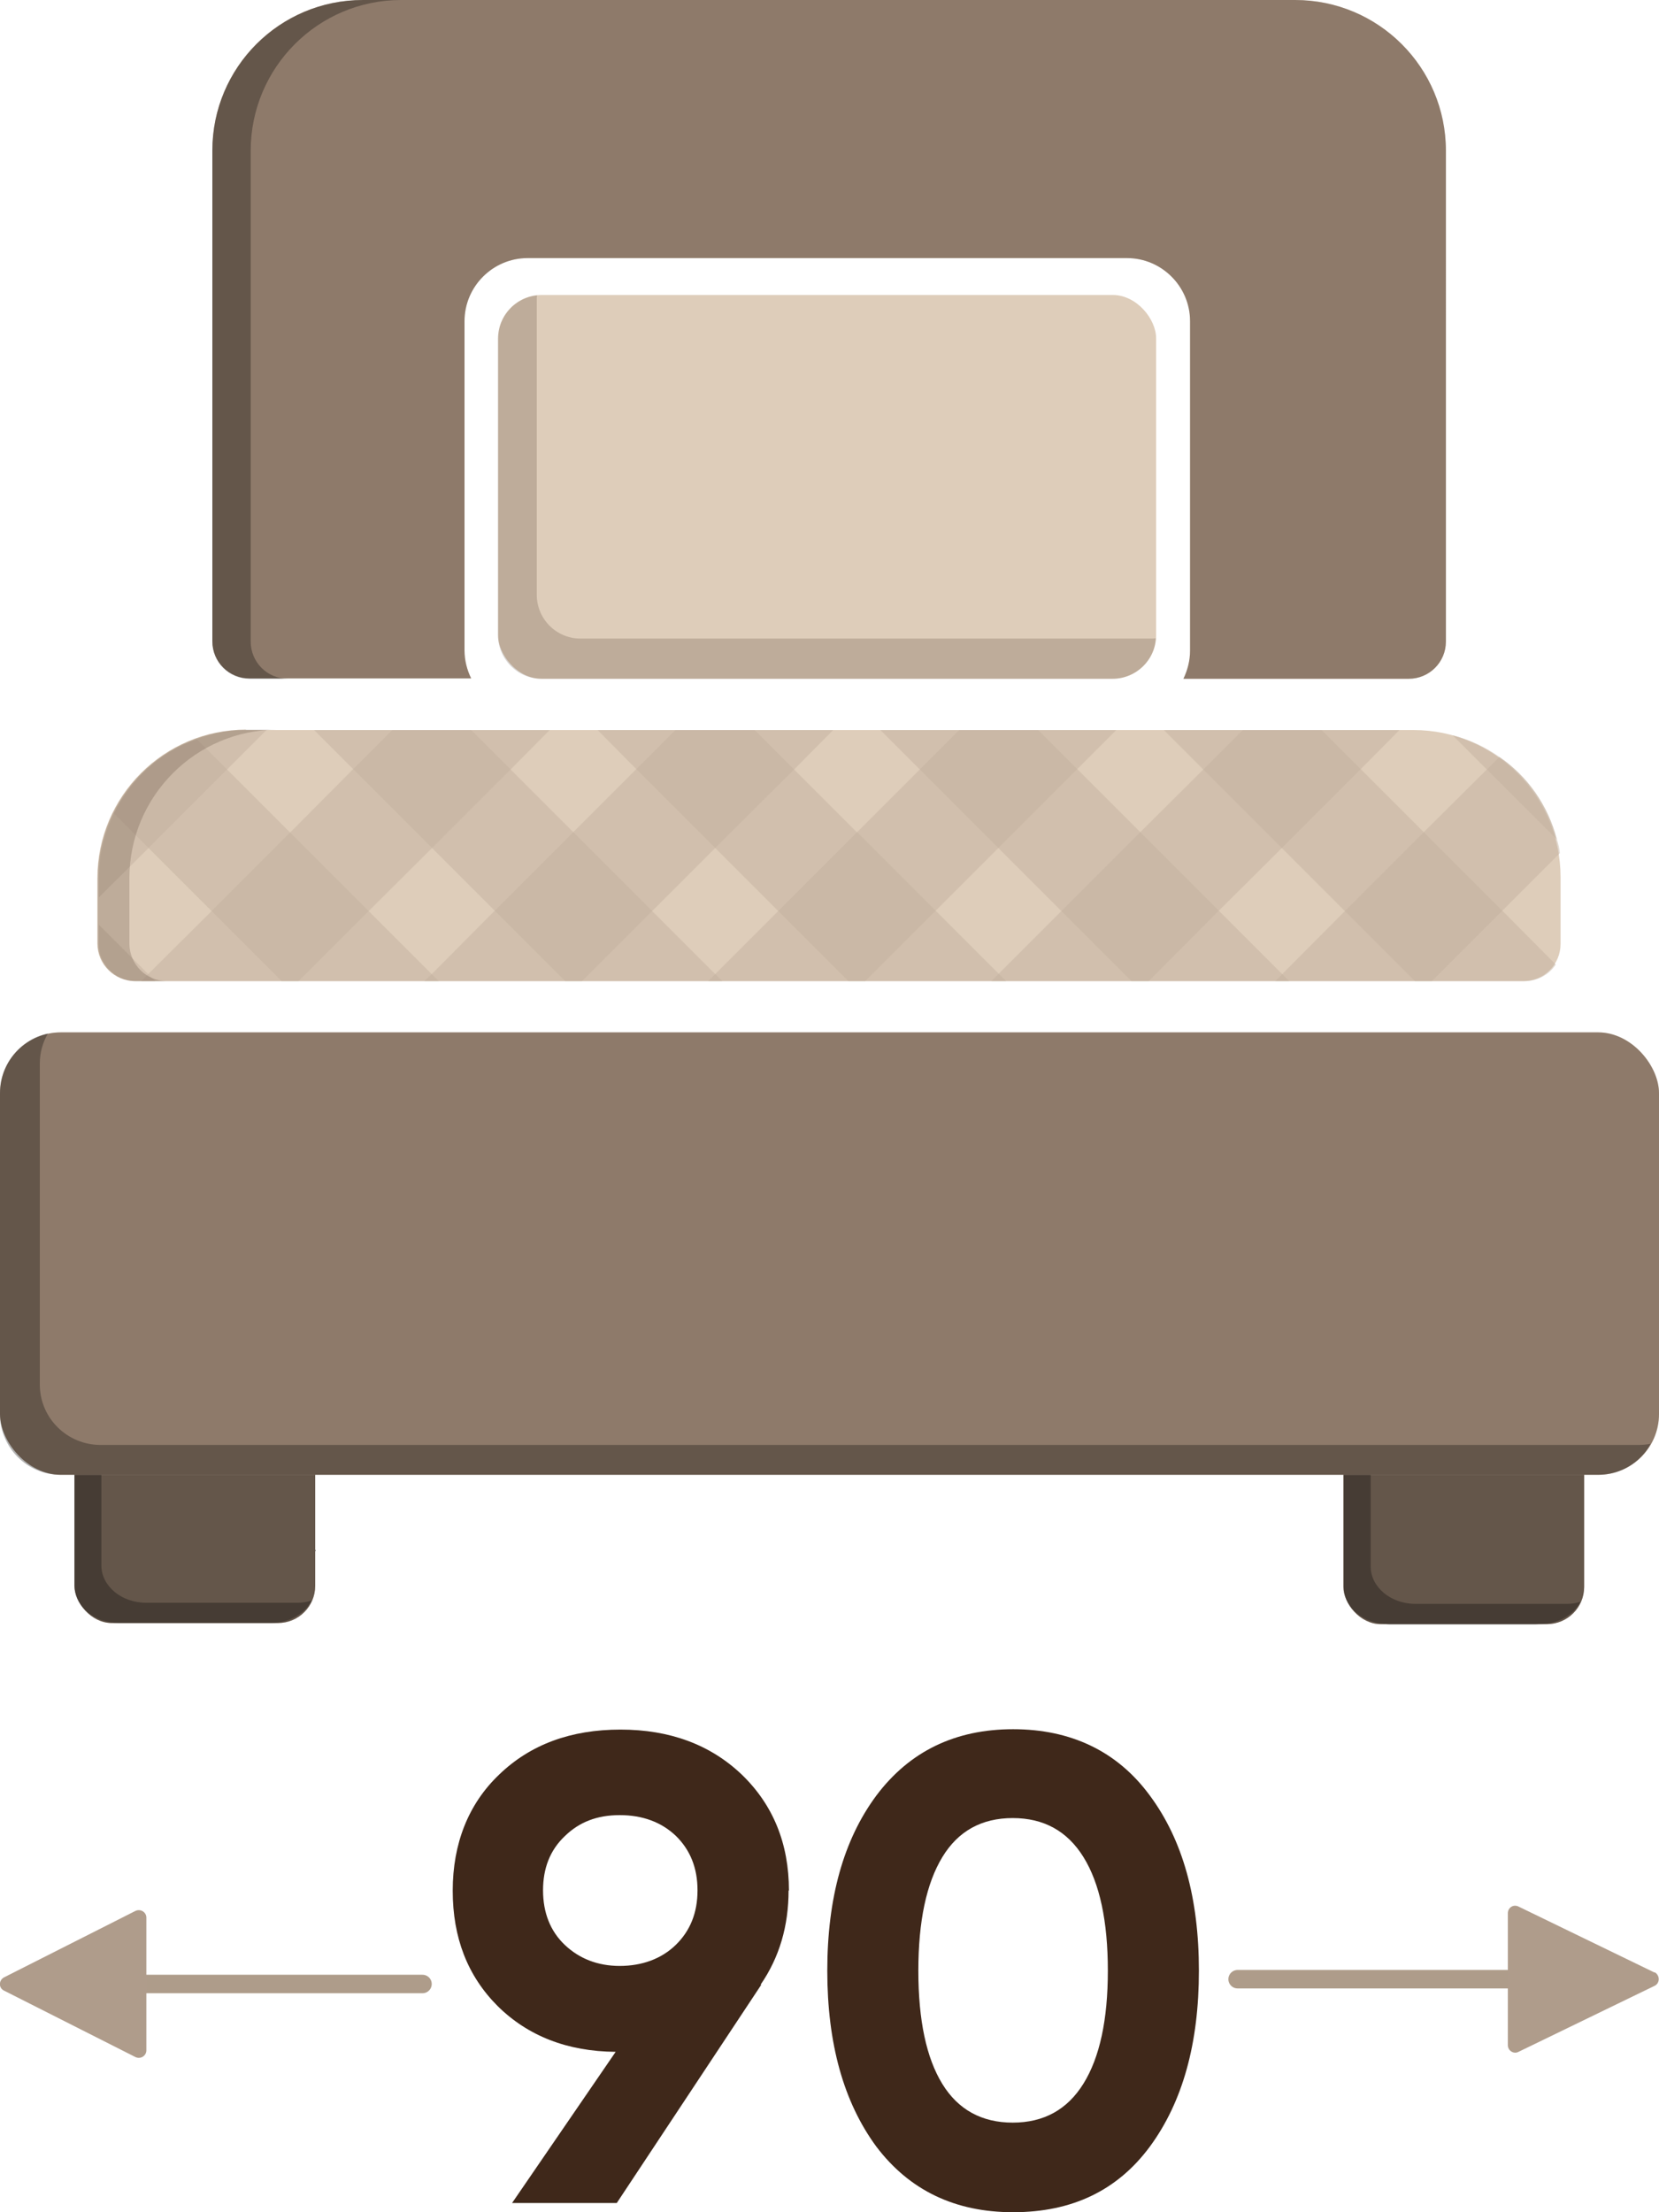 <?xml version="1.0" encoding="UTF-8"?>
<svg id="_Слой_2" data-name="Слой 2" xmlns="http://www.w3.org/2000/svg" viewBox="0 0 45 60">
  <defs>
    <style>
      .cls-1 {
        opacity: .2;
      }

      .cls-1, .cls-2, .cls-3 {
        fill: #3f281a;
      }

      .cls-4 {
        fill: #020202;
      }

      .cls-5 {
        fill: #c5b3a1;
      }

      .cls-5, .cls-3 {
        opacity: .5;
      }

      .cls-6, .cls-7 {
        opacity: .3;
      }

      .cls-8 {
        fill: #decdba;
      }

      .cls-9 {
        fill: #af9c8b;
      }

      .cls-7 {
        stroke: #3f281a;
      }

      .cls-7, .cls-10 {
        fill: none;
        stroke-linecap: round;
        stroke-miterlimit: 10;
        stroke-width: .5px;
      }

      .cls-10 {
        stroke: #decdba;
      }
    </style>
  </defs>
  <g id="_Слой_1-2" data-name="Слой 1">
    <g>
      <g>
        <line class="cls-10" x1="1.1" y1="53.81" x2="11.46" y2="53.81"/>
        <line class="cls-7" x1="1.1" y1="53.81" x2="11.46" y2="53.81"/>
      </g>
      <g>
        <line class="cls-10" x1="33.57" y1="53.68" x2="43.85" y2="53.68"/>
        <line class="cls-7" x1="33.57" y1="53.68" x2="43.85" y2="53.68"/>
      </g>
      <path class="cls-9" d="M.11,53.99l3.56,1.8c.14,.07,.3-.03,.3-.18v-3.6c0-.15-.16-.25-.3-.18L.11,53.63c-.15,.08-.15,.29,0,.36Z"/>
      <path class="cls-9" d="M44.88,53.5l-3.69-1.79c-.14-.07-.29,.03-.29,.18v3.58c0,.15,.16,.25,.29,.18l3.69-1.79c.15-.07,.15-.29,0-.37Z"/>
      <g>
        <path class="cls-2" d="M21.39,51.27c0,.97-.25,1.82-.76,2.56h.02l-3.92,5.92h-2.84l2.81-4.1c-1.31-.01-2.38-.43-3.2-1.24-.82-.82-1.22-1.86-1.22-3.13s.42-2.35,1.26-3.15c.85-.82,1.95-1.22,3.29-1.22s2.44,.41,3.29,1.22c.85,.82,1.28,1.87,1.28,3.15Zm-6.66,0c0,.61,.2,1.11,.59,1.48s.89,.57,1.49,.57,1.13-.19,1.52-.57c.39-.38,.59-.87,.59-1.48s-.2-1.1-.59-1.48c-.39-.37-.9-.56-1.52-.56s-1.1,.19-1.49,.57c-.4,.38-.59,.87-.59,1.47Z"/>
        <path class="cls-2" d="M27.48,60c-1.57,0-2.81-.59-3.71-1.78-.89-1.21-1.33-2.8-1.33-4.77s.44-3.55,1.33-4.75c.9-1.2,2.14-1.8,3.71-1.8s2.83,.6,3.71,1.8c.89,1.2,1.33,2.78,1.33,4.75s-.44,3.56-1.33,4.77c-.88,1.19-2.11,1.78-3.71,1.78Zm2.57-6.55c0-1.34-.22-2.37-.66-3.08s-1.08-1.06-1.92-1.06-1.48,.35-1.91,1.06c-.43,.71-.65,1.73-.65,3.08s.22,2.37,.65,3.07c.43,.7,1.07,1.05,1.91,1.05s1.48-.35,1.92-1.06c.44-.71,.66-1.73,.66-3.06Z"/>
      </g>
    </g>
    <g>
      <path class="cls-4" d="M8.56,42.04c-.1,.43-.18,.84-.3,1.23-.15,.49-.5,.74-1.03,.74-1.29,0-2.58,0-3.87,0-.52,0-.88-.25-1.03-.74-.12-.39-.2-.8-.3-1.23h6.53Z"/>
      <rect class="cls-8" x="2.02" y="37.11" width="6.53" height="6.91" rx="1.01" ry="1.01"/>
      <rect class="cls-3" x="2.02" y="37.11" width="6.53" height="6.91" rx="1.01" ry="1.01"/>
      <rect class="cls-6" x="2.02" y="37.11" width="6.53" height="6.91" rx="1.01" ry="1.01"/>
      <path class="cls-6" d="M8.45,43.41c-.18,.36-.61,.61-1.11,.61H3.23c-.67,0-1.21-.45-1.21-1.01v-4.88c0-.45,.35-.83,.83-.95-.06,.12-.1,.25-.1,.39v4.89c0,.55,.54,1.01,1.21,1.01h4.12c.13,0,.25-.02,.37-.06Z"/>
    </g>
    <g>
      <path class="cls-4" d="M39.71,42.05c.94,0,1.87,.02,2.81,0,.38,0,.48,.09,.33,.45-.1,.25-.11,.53-.2,.78-.15,.49-.48,.77-1.01,.77-1.31,0-2.62,0-3.93,0-.69,0-.94-.47-1.08-1.07-.22-.93-.24-.93,.71-.93,.79,0,1.58,0,2.37,0Z"/>
      <rect class="cls-8" x="36.44" y="37.14" width="6.53" height="6.91" rx="1.01" ry="1.01"/>
      <rect class="cls-3" x="36.44" y="37.14" width="6.53" height="6.91" rx="1.01" ry="1.01"/>
      <rect class="cls-6" x="36.44" y="37.14" width="6.53" height="6.91" rx="1.01" ry="1.01"/>
      <path class="cls-6" d="M42.87,43.44c-.18,.36-.61,.61-1.11,.61h-4.1c-.67,0-1.21-.45-1.21-1.01v-4.88c0-.45,.35-.83,.83-.95-.06,.12-.1,.25-.1,.39v4.89c0,.55,.54,1.01,1.21,1.01h4.12c.13,0,.25-.02,.37-.06Z"/>
    </g>
    <g>
      <rect class="cls-8" x="0" y="28" width="45" height="12" rx="1.65" ry="1.65"/>
      <rect class="cls-3" x="0" y="28" width="45" height="12" rx="1.65" ry="1.65"/>
      <path class="cls-6" d="M44.77,39.16c-.27,.5-.8,.84-1.42,.84H1.64C.73,40,0,39.26,0,38.35v-8.7C0,28.86,.55,28.19,1.3,28.03c-.14,.24-.22,.52-.22,.81v8.71c0,.91,.74,1.64,1.65,1.64H44.43c.12,0,.23-.01,.34-.03Z"/>
    </g>
    <g>
      <path class="cls-8" d="M6.67,19.8h31.67c2.2,0,3.99,1.79,3.99,3.99v1.81c0,.56-.45,1.01-1.01,1.01H3.66c-.56,0-1.02-.46-1.02-1.02v-1.77c0-2.22,1.8-4.03,4.03-4.03Z"/>
      <g>
        <g>
          <path class="cls-5" d="M4.21,26.61h-.51c-.56,0-1.02-.45-1.02-1.01v-.52l1.34,1.34,.19,.19Z"/>
          <path class="cls-5" d="M11.9,26.61H7.64l-4.55-4.55c.46-.94,1.26-1.67,2.25-2.01l4.66,4.66,1.71,1.71,.19,.19Z"/>
          <polygon class="cls-5" points="19.59 26.61 15.33 26.61 8.52 19.8 12.78 19.8 15.55 22.57 17.69 24.71 19.4 26.42 19.59 26.61"/>
          <polygon class="cls-5" points="27.29 26.61 23.01 26.61 17.26 20.86 16.21 19.8 20.47 19.8 23.24 22.57 23.25 22.57 25.38 24.7 27.09 26.41 27.29 26.61"/>
          <polygon class="cls-5" points="34.97 26.61 30.69 26.61 23.88 19.8 28.16 19.8 33.06 24.7 34.78 26.42 34.97 26.61"/>
          <path class="cls-5" d="M42.2,26.16c-.18,.27-.49,.45-.84,.45h-2.98l-6.81-6.81h4.28l4.9,4.9,1.45,1.46Z"/>
          <path class="cls-5" d="M42.23,22.77l-2.83-2.83c.46,.12,.89,.32,1.27,.59,.76,.52,1.32,1.31,1.56,2.24Z"/>
        </g>
        <g>
          <path class="cls-5" d="M7.23,19.8l-3.2,3.2-1.35,1.34v-.52c0-.63,.15-1.23,.41-1.76,.46-.94,1.26-1.67,2.25-2.01,.43-.17,.89-.25,1.37-.25h.52Z"/>
          <polygon class="cls-5" points="14.91 19.8 13.85 20.87 11.72 23 10 24.71 8.1 26.61 3.83 26.61 4.02 26.42 5.74 24.71 7.87 22.58 9.58 20.86 10.64 19.8 14.91 19.8"/>
          <polygon class="cls-5" points="22.6 19.8 21.54 20.87 19.4 23 15.79 26.61 11.51 26.61 11.71 26.42 13.42 24.7 15.55 22.57 17.26 20.86 18.32 19.8 22.6 19.8"/>
          <polygon class="cls-5" points="30.28 19.8 23.47 26.61 19.21 26.61 19.4 26.42 23.25 22.57 24.95 20.87 26.02 19.8 30.28 19.8"/>
          <polygon class="cls-5" points="37.96 19.8 36.91 20.86 34.77 23 33.06 24.7 31.16 26.61 26.89 26.61 27.09 26.41 30.93 22.57 32.64 20.87 33.71 19.8 37.96 19.8"/>
          <path class="cls-5" d="M42.31,23.14l-1.56,1.56-1.91,1.91h-4.25l.19-.19,1.7-1.71,2.14-2.14,1.71-1.7,.34-.34c.76,.52,1.32,1.31,1.56,2.24,.04,.12,.07,.24,.08,.37Z"/>
        </g>
      </g>
      <path class="cls-1" d="M3.51,23.82v1.77c0,.56,.45,1.02,1.02,1.02h-.86c-.56,0-1.02-.46-1.02-1.02v-1.77c0-2.22,1.81-4.03,4.03-4.03h.85c-2.22,0-4.02,1.81-4.02,4.03Z"/>
    </g>
    <g>
      <path class="cls-8" d="M35.13,0H9.84c-2.26,0-4.08,1.83-4.08,4.08v13.31c0,.56,.45,1.01,1.01,1.01h6.01c-.11-.23-.18-.48-.18-.76V8.71c0-.94,.77-1.71,1.71-1.71H30.57c.94,0,1.71,.77,1.71,1.71v8.94c0,.27-.07,.53-.18,.76h6.11c.56,0,1.01-.45,1.01-1.01V4.09c0-2.26-1.83-4.09-4.09-4.09Z"/>
      <path class="cls-3" d="M35.13,0H9.84c-2.26,0-4.08,1.83-4.08,4.08v13.31c0,.56,.45,1.01,1.01,1.01h6.01c-.11-.23-.18-.48-.18-.76V8.71c0-.94,.77-1.71,1.71-1.71H30.57c.94,0,1.71,.77,1.71,1.71v8.94c0,.27-.07,.53-.18,.76h6.11c.56,0,1.01-.45,1.01-1.01V4.09c0-2.26-1.83-4.09-4.09-4.09Z"/>
      <path class="cls-6" d="M6.8,4.09v13.31c0,.56,.45,1.01,1.01,1.01h-1.04c-.56,0-1.01-.45-1.01-1.01V4.09C5.76,1.83,7.59,0,9.85,0h1.03C8.63,0,6.8,1.83,6.8,4.09Z"/>
    </g>
    <g>
      <rect class="cls-8" x="13.51" y="8" width="17.85" height="10.41" rx="1.18" ry="1.18"/>
      <path class="cls-1" d="M31.35,17.31c-.03,.61-.55,1.1-1.18,1.1H14.69c-.65,0-1.18-.53-1.18-1.18V9.19c0-.62,.47-1.12,1.06-1.18-.01,.03-.01,.05-.01,.08v8.04c0,.66,.53,1.19,1.19,1.19h15.48s.08,0,.12-.01Z"/>
    </g>
  </g>
</svg>